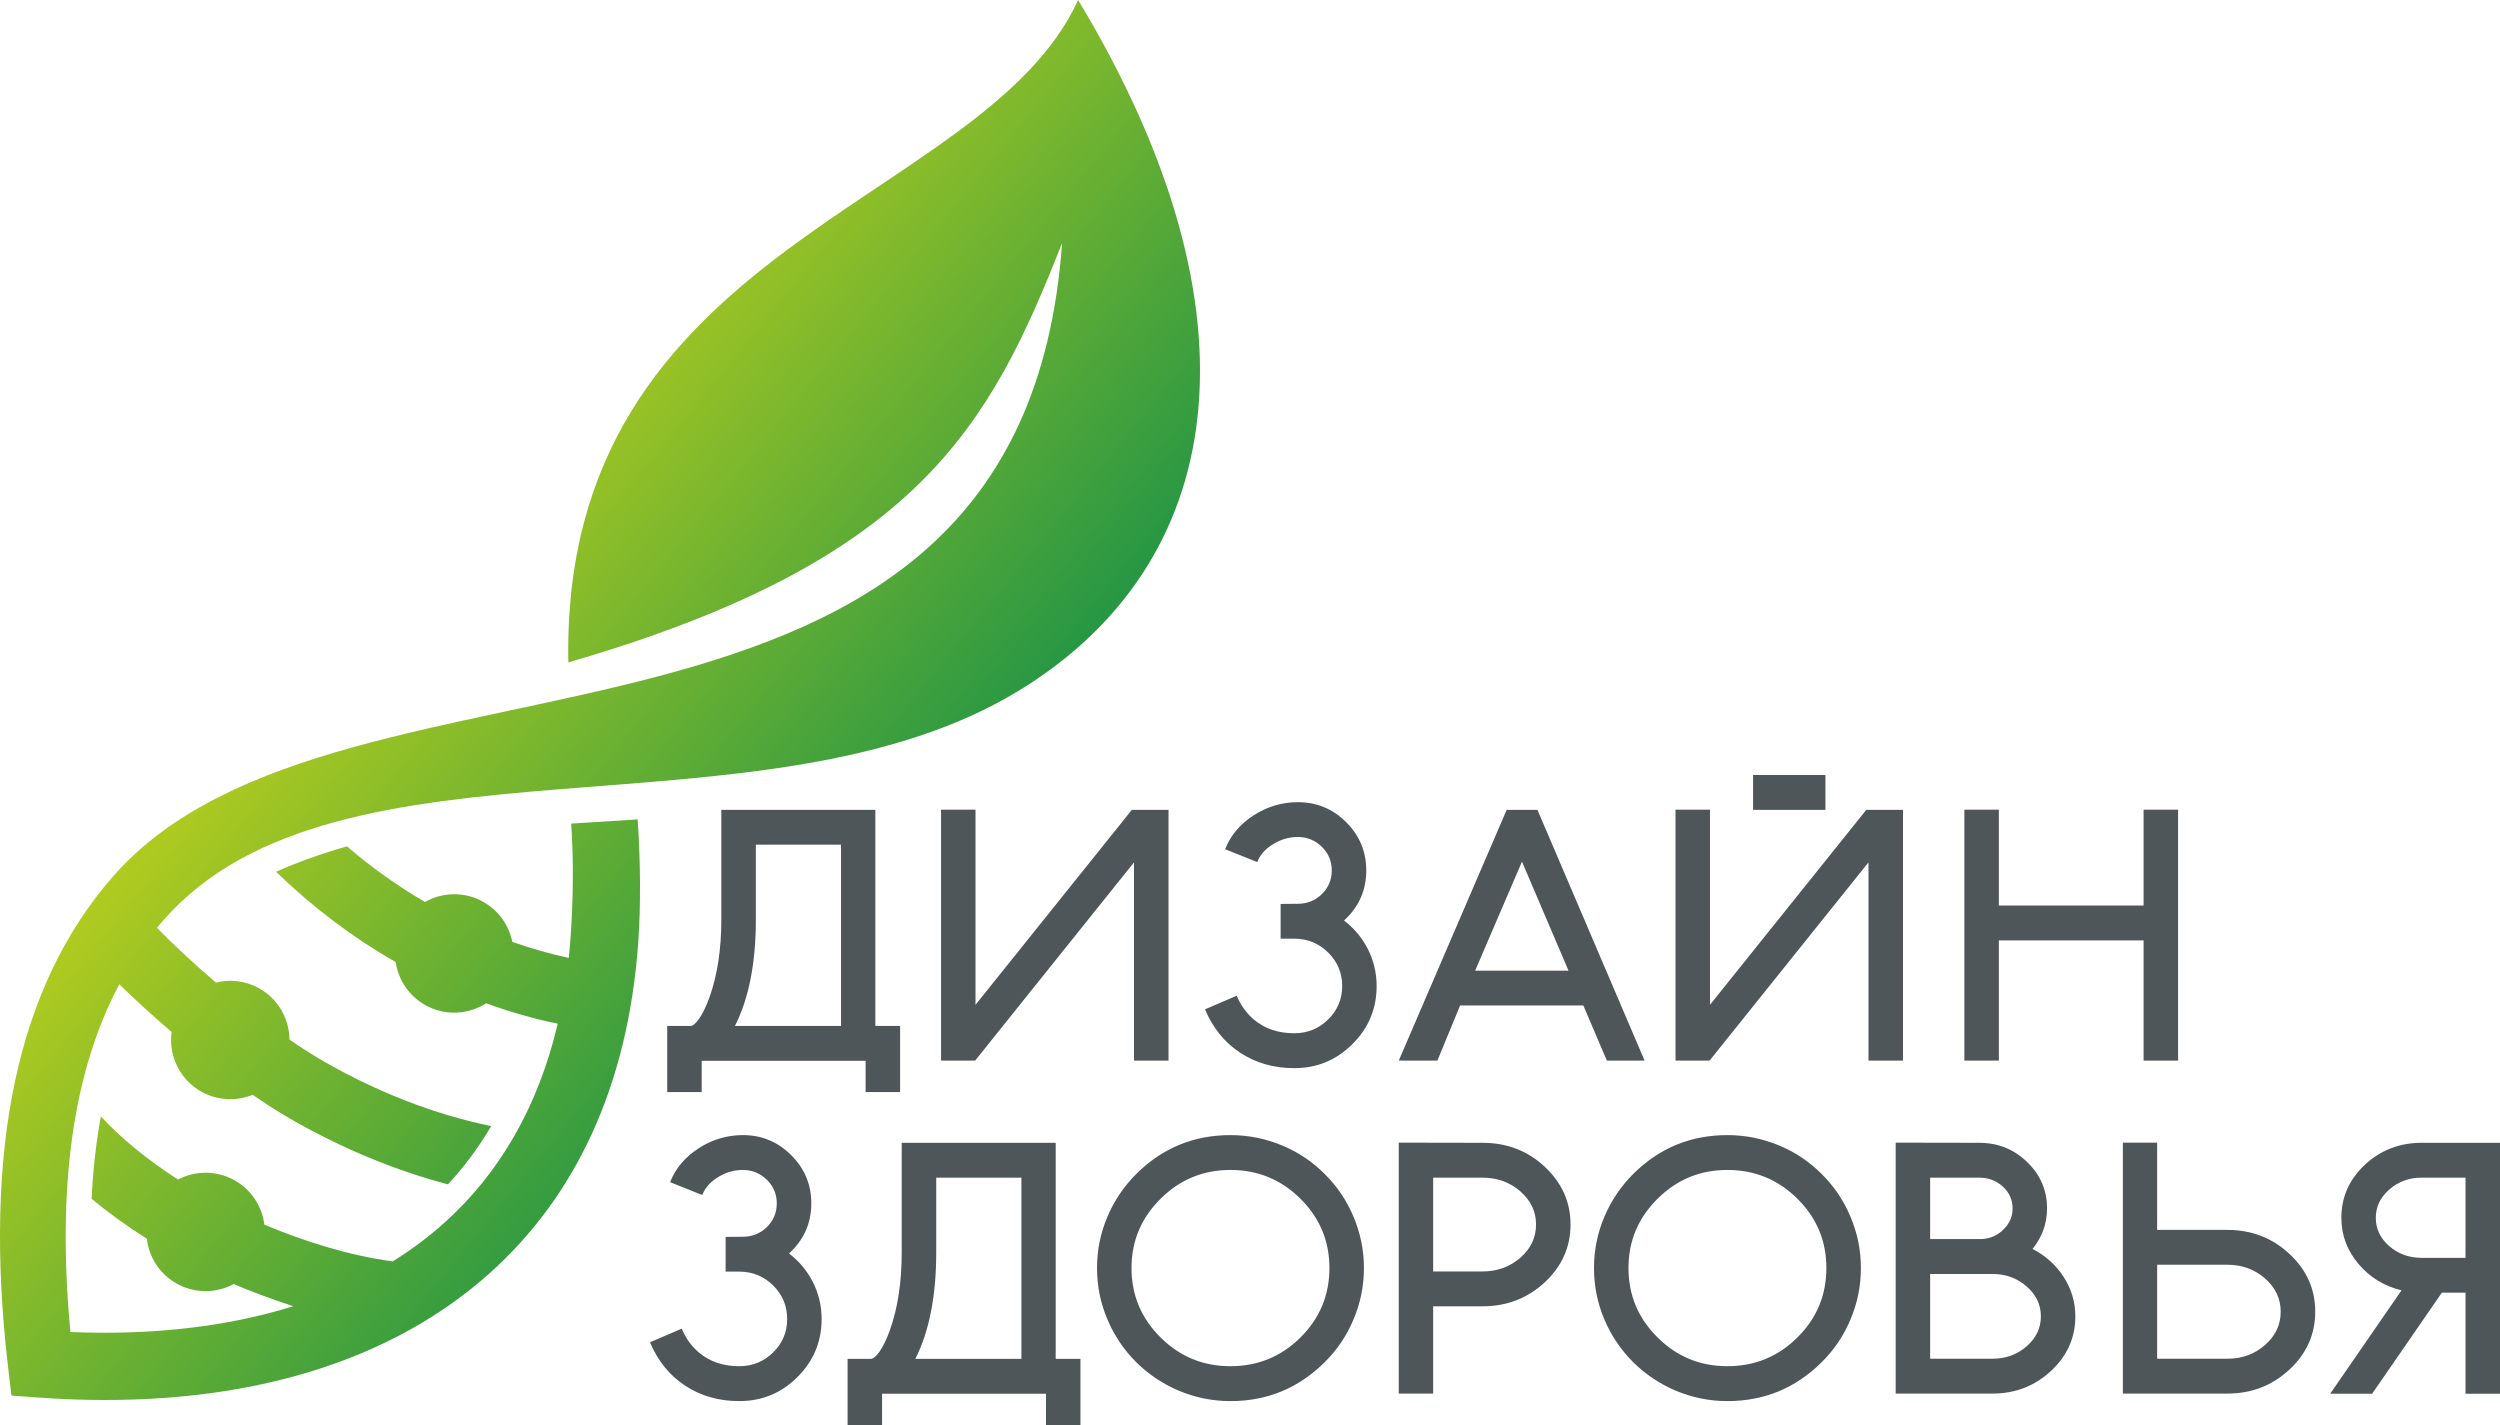 <?xml version="1.0" encoding="UTF-8"?> <svg xmlns="http://www.w3.org/2000/svg" width="100" height="57" viewBox="0 0 100 57" fill="none"> <g clip-path="url(#clip0_309_3140)"> <path d="M67.021 32.388V42.425H68.382L74.739 34.495V42.425H76.12V32.394H74.652L68.399 40.192V32.388H67.021ZM29.574 54.648C28.932 54.648 28.396 54.468 27.968 54.11C27.799 53.969 27.649 53.804 27.522 53.617C27.423 53.471 27.338 53.313 27.269 53.147L26 53.691C26.312 54.438 26.783 55.017 27.41 55.429C28.033 55.839 28.755 56.044 29.574 56.044C30.482 56.044 31.257 55.721 31.901 55.079C32.544 54.438 32.865 53.663 32.865 52.761C32.865 52.233 32.747 51.74 32.513 51.277C32.283 50.827 31.964 50.447 31.561 50.139C32.154 49.597 32.452 48.931 32.452 48.137C32.452 47.383 32.184 46.739 31.647 46.205C31.111 45.671 30.467 45.404 29.718 45.404C29.078 45.404 28.489 45.58 27.949 45.93C27.404 46.28 27.022 46.732 26.804 47.287L28.09 47.8C28.202 47.511 28.413 47.275 28.721 47.087C29.027 46.895 29.359 46.798 29.718 46.798C30.089 46.798 30.408 46.931 30.676 47.193C30.94 47.452 31.071 47.767 31.071 48.137C31.071 48.504 30.94 48.82 30.676 49.083C30.408 49.341 30.089 49.469 29.718 49.469L29.025 49.475V50.865H29.574C30.102 50.865 30.554 51.051 30.93 51.422C31.301 51.791 31.487 52.237 31.487 52.761C31.487 53.281 31.301 53.725 30.93 54.093C30.554 54.462 30.102 54.648 29.574 54.648ZM37.449 47.106H40.856V54.355H36.613C37.17 53.254 37.449 51.836 37.449 50.101V47.106ZM35.283 55.749H41.84V57H43.218V54.355H42.228V45.712H36.068V50.101C36.068 51.29 35.91 52.327 35.593 53.215C35.464 53.57 35.329 53.851 35.184 54.061C35.048 54.257 34.928 54.355 34.827 54.355H33.904V57H35.283V55.749ZM49.218 46.798C50.312 46.798 51.245 47.183 52.02 47.951C52.792 48.718 53.177 49.642 53.177 50.72C53.177 51.804 52.792 52.731 52.02 53.497C51.245 54.266 50.312 54.648 49.218 54.648C48.127 54.648 47.194 54.266 46.423 53.497C45.648 52.731 45.26 51.804 45.26 50.72C45.26 49.642 45.648 48.718 46.423 47.951C47.194 47.183 48.127 46.798 49.218 46.798ZM49.218 56.044C50.692 56.044 51.948 55.523 52.991 54.485C53.487 53.994 53.867 53.429 54.135 52.79C54.416 52.133 54.557 51.441 54.557 50.72C54.557 50.002 54.416 49.315 54.135 48.658C53.867 48.019 53.487 47.454 52.991 46.963C52.501 46.47 51.935 46.09 51.298 45.823C50.633 45.545 49.94 45.404 49.218 45.404C47.747 45.404 46.489 45.923 45.446 46.963C44.956 47.454 44.574 48.019 44.302 48.658C44.021 49.315 43.881 50.002 43.881 50.72C43.881 51.441 44.021 52.133 44.302 52.79C44.574 53.429 44.956 53.994 45.446 54.485C45.942 54.974 46.506 55.352 47.141 55.623C47.804 55.903 48.499 56.044 49.218 56.044ZM57.327 47.106H59.301C59.89 47.106 60.395 47.289 60.817 47.657C61.233 48.024 61.442 48.466 61.442 48.982C61.442 49.499 61.233 49.941 60.817 50.308C60.395 50.675 59.89 50.858 59.301 50.858H57.327V47.106ZM55.949 55.743H57.327V52.252H59.301C60.27 52.252 61.098 51.934 61.788 51.296C62.476 50.654 62.821 49.883 62.821 48.982C62.821 48.081 62.476 47.311 61.788 46.668C61.102 46.03 60.275 45.712 59.301 45.712L55.949 45.706V55.743ZM69.097 46.798C70.191 46.798 71.124 47.183 71.898 47.951C72.671 48.718 73.055 49.642 73.055 50.72C73.055 51.804 72.671 52.731 71.898 53.497C71.124 54.266 70.191 54.648 69.097 54.648C68.005 54.648 67.072 54.266 66.302 53.497C65.527 52.731 65.139 51.804 65.139 50.72C65.139 49.642 65.527 48.718 66.302 47.951C67.072 47.183 68.005 46.798 69.097 46.798ZM69.097 56.044C70.571 56.044 71.827 55.523 72.87 54.485C73.366 53.994 73.746 53.429 74.014 52.79C74.295 52.133 74.436 51.441 74.436 50.72C74.436 50.002 74.295 49.315 74.014 48.658C73.746 48.019 73.366 47.454 72.87 46.963C72.38 46.47 71.814 46.09 71.176 45.823C70.511 45.545 69.819 45.404 69.097 45.404C67.626 45.404 66.367 45.923 65.324 46.963C64.835 47.454 64.453 48.019 64.18 48.658C63.899 49.315 63.76 50.002 63.76 50.72C63.76 51.441 63.899 52.133 64.18 52.79C64.453 53.429 64.835 53.994 65.324 54.485C65.82 54.974 66.384 55.352 67.02 55.623C67.683 55.903 68.377 56.044 69.097 56.044ZM77.206 50.959H79.699C80.231 50.959 80.687 51.125 81.065 51.458C81.445 51.787 81.635 52.186 81.635 52.654C81.635 53.119 81.445 53.52 81.065 53.853C80.687 54.182 80.231 54.349 79.699 54.349H77.206V50.959ZM77.206 47.106H79.167C79.535 47.106 79.849 47.225 80.113 47.462C80.373 47.703 80.504 47.996 80.504 48.337C80.504 48.66 80.383 48.937 80.145 49.176C79.906 49.413 79.615 49.544 79.273 49.563H77.206V47.106ZM83.014 52.654C83.014 52.082 82.855 51.552 82.539 51.066C82.233 50.594 81.821 50.225 81.302 49.958C81.688 49.477 81.882 48.937 81.882 48.337C81.882 47.612 81.616 46.993 81.084 46.48C80.556 45.968 79.919 45.712 79.167 45.712L75.827 45.706V55.743H79.699C80.611 55.743 81.392 55.44 82.043 54.835C82.691 54.231 83.014 53.503 83.014 52.654ZM86.286 50.59H89.094C89.685 50.59 90.187 50.773 90.603 51.14C91.021 51.508 91.228 51.949 91.228 52.466C91.228 52.987 91.021 53.431 90.603 53.798C90.187 54.165 89.685 54.349 89.094 54.349H86.286V50.59ZM92.609 52.466C92.609 51.565 92.265 50.797 91.581 50.158C90.892 49.516 90.063 49.196 89.094 49.196H86.286V45.706H84.914V55.743H89.094C90.063 55.743 90.892 55.422 91.581 54.78C92.265 54.142 92.609 53.371 92.609 52.466ZM98.621 50.314H96.869C96.362 50.314 95.93 50.158 95.571 49.845C95.212 49.533 95.032 49.155 95.032 48.713C95.032 48.271 95.212 47.894 95.571 47.582C95.93 47.264 96.362 47.106 96.869 47.106H98.621V50.314ZM94.885 55.749L97.674 51.708H98.621V55.749H100V45.712H96.869C95.983 45.712 95.225 46.004 94.593 46.593C93.966 47.181 93.654 47.887 93.654 48.713C93.654 49.401 93.882 50.015 94.34 50.558C94.79 51.091 95.364 51.444 96.061 51.614L93.208 55.749H94.885ZM30.234 33.788H33.641V41.037H29.398C29.955 39.936 30.234 38.518 30.234 36.783V33.788ZM28.068 42.431H34.625V43.682H36.004V41.037H35.014V32.394H28.853V36.783C28.853 37.972 28.695 39.009 28.378 39.897C28.249 40.252 28.114 40.533 27.969 40.743C27.834 40.939 27.713 41.037 27.612 41.037H26.689V43.682H28.068V42.431ZM37.642 32.388V42.425H39.004L45.36 34.495V42.425H46.741V32.394H45.274L39.02 40.192V32.388H37.642ZM51.774 41.33C51.132 41.33 50.596 41.15 50.167 40.792C49.998 40.651 49.849 40.486 49.722 40.298C49.623 40.153 49.538 39.995 49.468 39.829L48.2 40.373C48.512 41.12 48.983 41.699 49.61 42.111C50.233 42.521 50.955 42.726 51.774 42.726C52.682 42.726 53.456 42.403 54.1 41.761C54.744 41.12 55.065 40.346 55.065 39.443C55.065 38.915 54.947 38.422 54.713 37.959C54.483 37.509 54.164 37.129 53.761 36.821C54.354 36.279 54.651 35.613 54.651 34.819C54.651 34.065 54.383 33.421 53.847 32.887C53.311 32.353 52.667 32.087 51.917 32.087C51.278 32.087 50.689 32.262 50.148 32.612C49.604 32.962 49.221 33.414 49.004 33.969L50.29 34.482C50.402 34.193 50.613 33.956 50.921 33.769C51.227 33.577 51.559 33.48 51.917 33.48C52.289 33.48 52.608 33.613 52.876 33.875C53.14 34.134 53.271 34.45 53.271 34.819C53.271 35.186 53.14 35.502 52.876 35.764C52.608 36.023 52.289 36.151 51.917 36.151L51.225 36.157V37.547H51.774C52.302 37.547 52.754 37.733 53.129 38.104C53.501 38.474 53.687 38.92 53.687 39.443C53.687 39.963 53.501 40.407 53.129 40.775C52.754 41.144 52.302 41.33 51.774 41.33ZM60.267 32.394L55.95 42.425H57.495L58.405 40.218H63.334L64.274 42.425H65.784L61.498 32.394H60.267ZM60.879 34.465L62.741 38.828H59.005L60.879 34.465ZM85.744 32.388V36.221H79.954V32.388H78.575V42.425H79.954V37.615H85.744V42.425H87.123V32.388H85.744ZM70.123 31H73.018V32.394H70.123V31Z" fill="#4E565A"></path> <path fill-rule="evenodd" clip-rule="evenodd" d="M40.746 27.631C49.042 22.58 50.742 12.643 43.125 0C39.343 8.284 22.42 9.72 22.733 26.496C36.683 22.452 39.577 17.106 42.482 9.723C40.863 32.636 13.709 24.573 4.529 35.048C0.678 39.441 -0.699 45.983 0.328 54.728L0.457 55.824L1.558 55.903C3.285 56.028 4.969 56.033 6.593 55.915C11.763 55.541 16.267 53.91 19.607 50.909C22.967 47.889 25.111 43.527 25.529 37.714C25.633 36.278 25.622 34.405 25.505 32.776L22.847 32.944C22.955 34.431 22.919 36.172 22.823 37.495C22.803 37.772 22.779 38.046 22.75 38.316C21.986 38.154 21.222 37.931 20.491 37.675C20.36 37.015 19.95 36.416 19.315 36.065C18.567 35.651 17.692 35.686 17 36.079C15.909 35.445 14.867 34.703 13.876 33.853C12.855 34.147 11.905 34.485 11.042 34.872C12.531 36.31 14.127 37.514 15.828 38.483C15.932 39.188 16.352 39.838 17.024 40.21C17.811 40.645 18.738 40.584 19.446 40.132C20.386 40.471 21.365 40.758 22.309 40.947C21.516 44.324 19.943 46.962 17.778 48.908C17.14 49.481 16.449 49.996 15.709 50.455C13.952 50.227 12.12 49.635 10.574 48.986C10.483 48.26 10.059 47.586 9.37 47.205C8.646 46.805 7.804 46.824 7.122 47.182C5.862 46.371 4.806 45.499 4.035 44.654C3.844 45.686 3.721 46.785 3.664 47.953C4.327 48.503 5.069 49.04 5.873 49.548C5.958 50.282 6.384 50.965 7.079 51.35C7.81 51.754 8.662 51.73 9.347 51.362C10.009 51.642 10.792 51.94 11.728 52.25C10.069 52.769 8.268 53.094 6.357 53.232C5.218 53.315 4.036 53.33 2.817 53.28C2.265 47.461 2.924 42.84 4.773 39.372C5.374 39.961 6.09 40.617 6.864 41.278C6.736 42.219 7.184 43.185 8.065 43.672C8.717 44.032 9.465 44.052 10.105 43.791C10.664 44.177 11.214 44.527 11.737 44.824C13.672 45.921 15.751 46.803 17.917 47.374C18.566 46.678 19.145 45.902 19.647 45.044C17.326 44.565 15.095 43.672 13.041 42.507C12.571 42.241 12.079 41.928 11.578 41.583C11.572 40.756 11.131 39.956 10.356 39.527C9.81 39.225 9.197 39.162 8.636 39.302C7.755 38.548 6.94 37.788 6.278 37.113C6.364 37.009 6.451 36.906 6.54 36.804C13.534 28.824 30.495 33.872 40.746 27.631Z" fill="url(#paint0_linear_309_3140)"></path> </g> <defs> <linearGradient id="paint0_linear_309_3140" x1="15.257" y1="21.847" x2="34.051" y2="37.139" gradientUnits="userSpaceOnUse"> <stop stop-color="#B0CB1F"></stop> <stop offset="1" stop-color="#279744"></stop> </linearGradient> <clipPath id="clip0_309_3140"> <rect width="100" height="57" fill="white"></rect> </clipPath> </defs> </svg> 